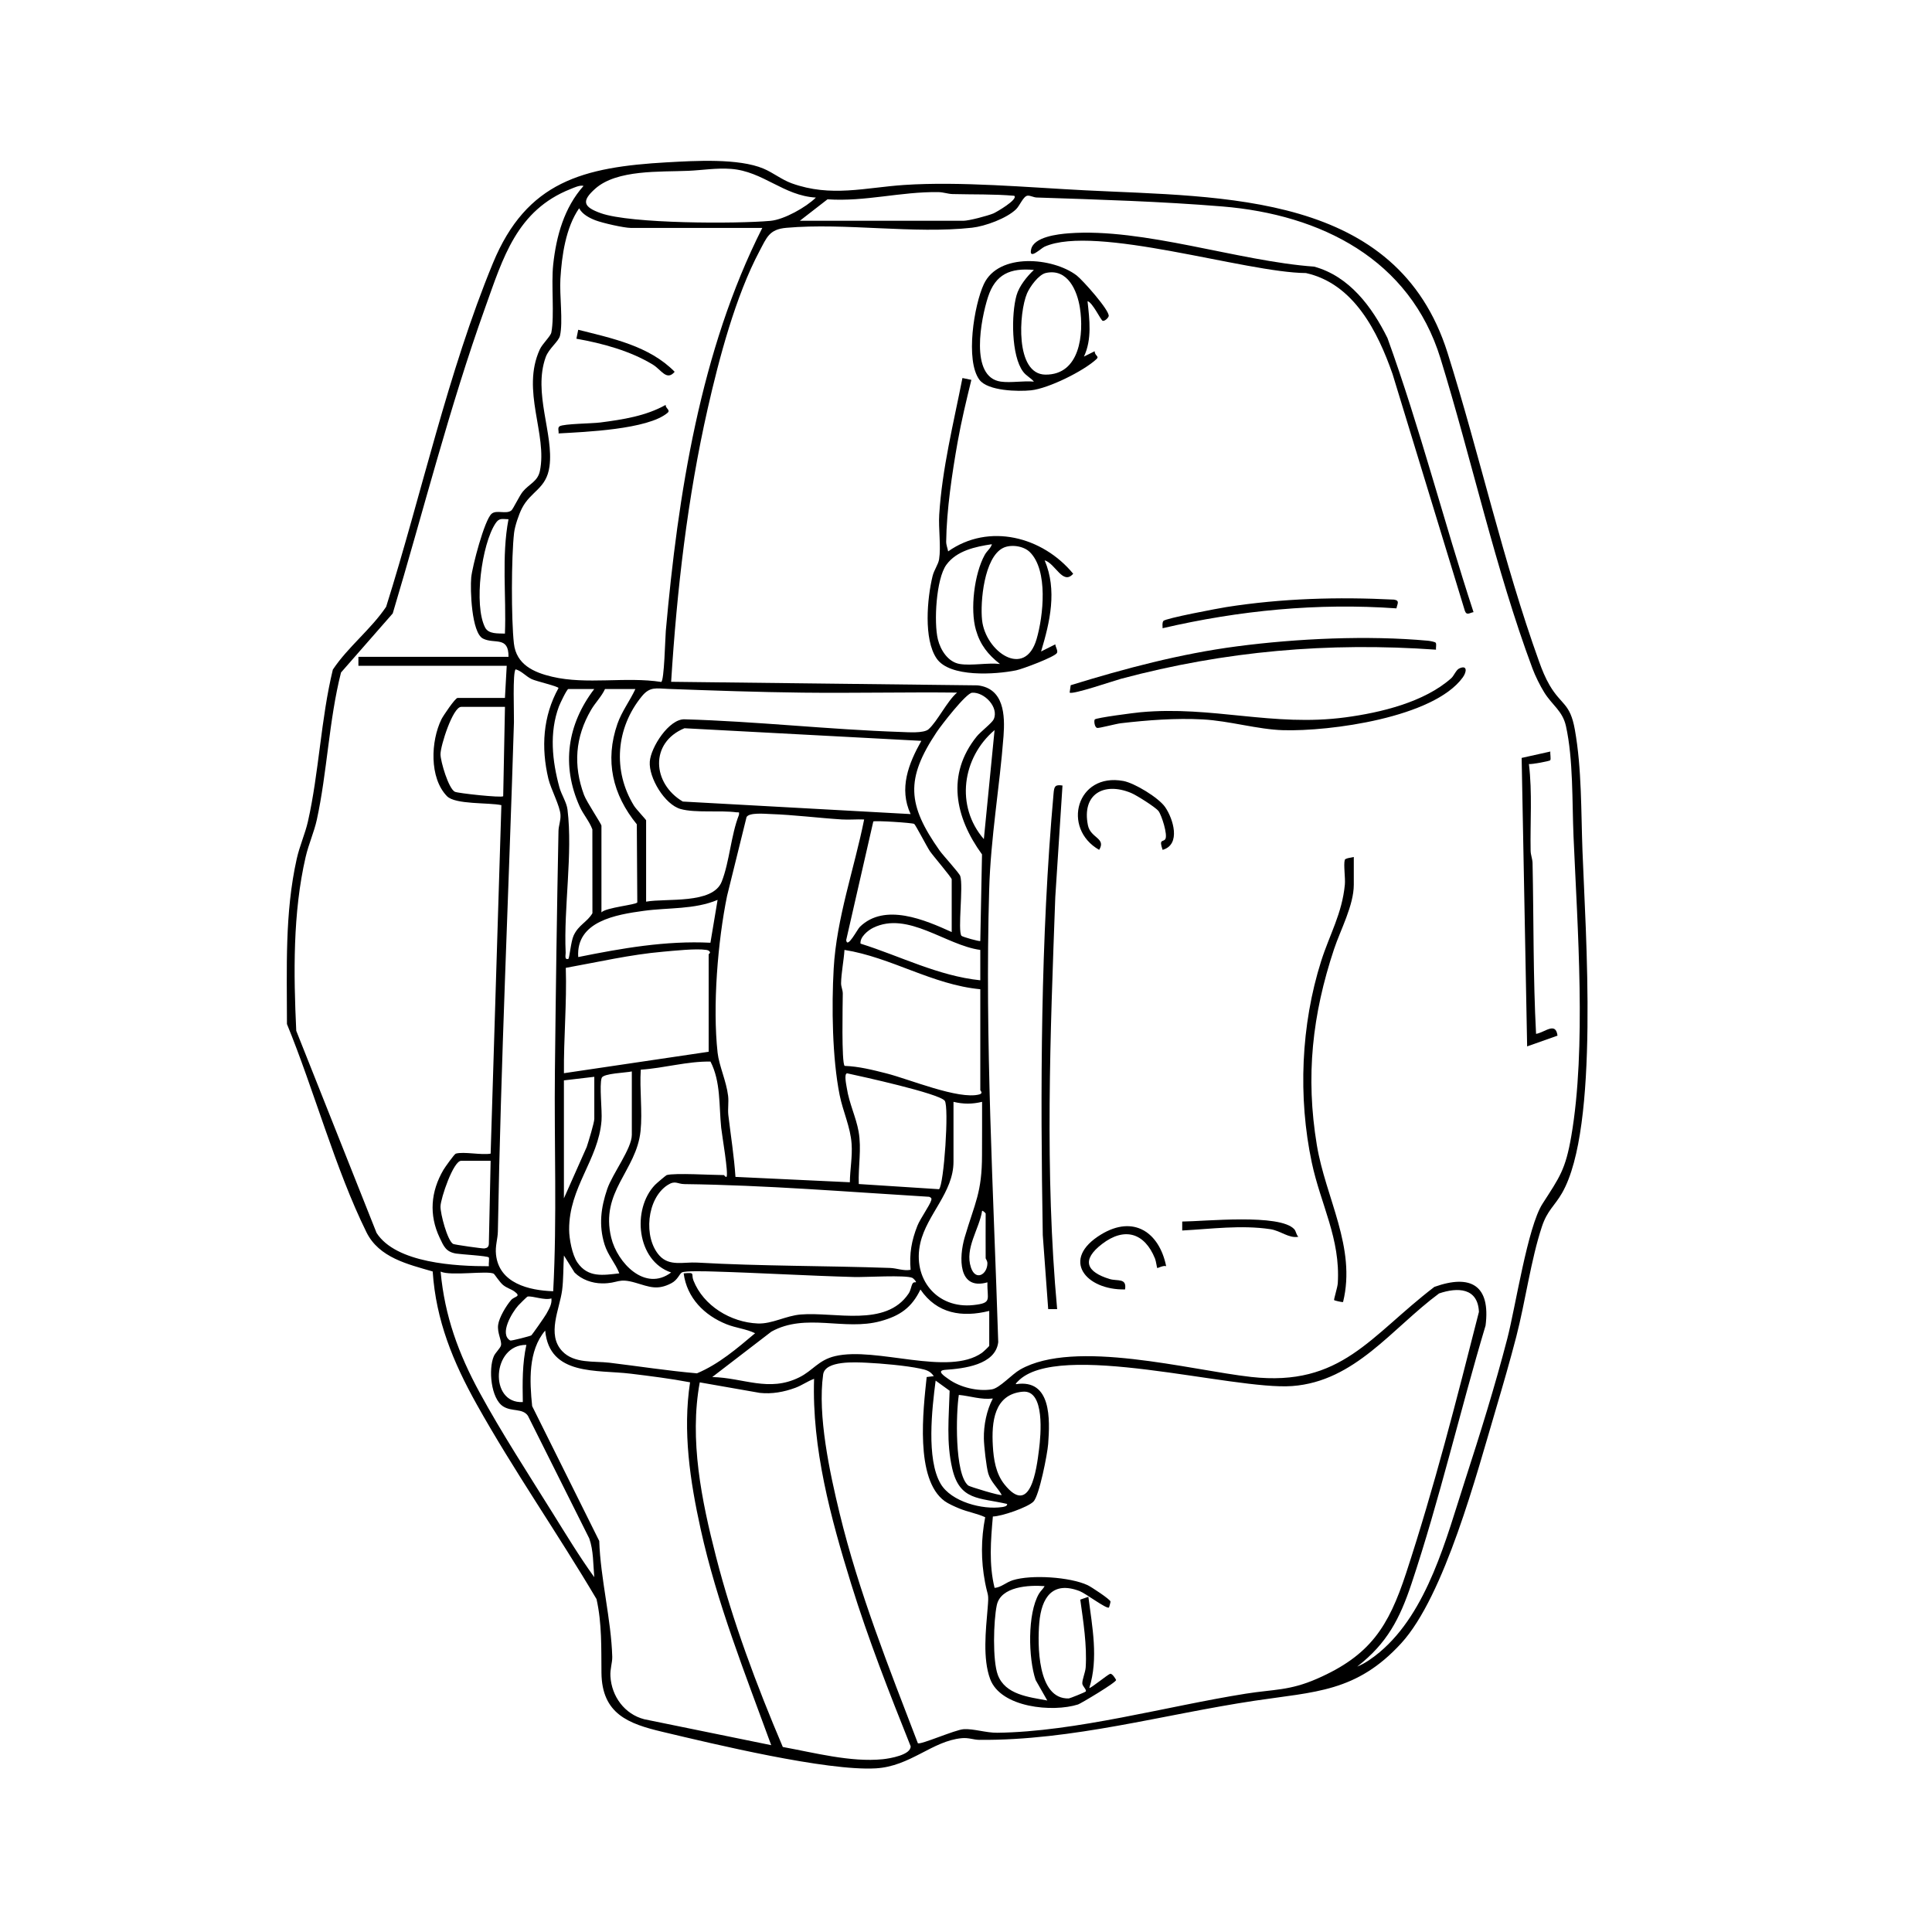 <svg viewBox="0 0 1080 1080" xmlns="http://www.w3.org/2000/svg" id="VECTOR">
  <defs>
    <style>
      .cls-1 {
        fill: #000000;
      }
    </style>
  </defs>
  <path d="M372.97,90.74c15.49-.88,39.93-2.34,53.83,3.52,5.48,2.31,10.14,6.18,15.76,8.21,22.01,7.95,41.25,2.35,62.94.92,31.46-2.07,69.05,1.37,100.98,2.99,77.52,3.95,174.42.9,202.74,90.96,17.96,57.08,30.9,116.17,51.18,172.59,1.62,4.51,3.42,8.99,5.85,13.13,6.6,11.27,11.43,9.79,14.11,24.85,3.89,21.83,3.43,45.54,4.25,67.68,1.65,44.63,9.61,154.76-11.41,191.3-4.19,7.29-8.22,9.66-11.24,18.73-6.17,18.55-9.27,41.98-14.35,61.58-3.51,13.54-7.44,27.12-11.41,40.53-10.62,35.82-28.67,104.39-52.93,130.89-25.02,27.33-48.19,27.03-81.8,32.08-51.39,7.72-101.73,22.33-154.01,21.89-3.36-.03-5.84-1.31-9.83-.94-16.55,1.54-28.66,15.76-48.08,16.87-27.59,1.57-90.39-13.56-119.38-20.45-18.78-4.46-33.71-9.91-33.95-32.98-.14-13.68.31-27.52-2.76-41.19-21.65-36.61-46.21-71.71-66.97-108.85-13.15-23.53-22.79-46.86-24.61-74.29-13.92-4.04-30.01-7.71-37.02-21.92-17.43-35.3-29.34-79.63-44.45-116.39,0-30.91-1.31-62.1,5.48-92.41,1.61-7.18,4.68-13.95,6.23-20.75,6.17-27.21,7.28-57.56,13.94-84.96,8.44-12.71,21.24-22.41,29.8-35.13,19.88-63.18,34.43-130.85,59.68-192.07,18.89-45.78,50.47-53.73,97.44-56.4ZM456.09,110.44c-18.1-1.02-29.54-14.69-47.41-16.03-8.24-.62-16.08.74-23.97,1.08-15.66.68-39.83-.8-51.96,9.98-7.88,7-6.7,10.23,3.19,13.73,16.71,5.92,75.64,5.97,94.72,4.26,7.63-.68,19.91-7.58,25.43-13.02ZM254.79,644.89c4.48-1.26,14.31.93,19.48,0l6-194.81c-7.11-1.54-25.78-.23-30.43-5.03-9.95-10.28-9.02-30.83-3.08-42.95.94-1.92,7.71-11.95,9.03-11.95h26.47l1-17.98h-82.91v-4.99h83.91c.13-11.82-7.86-6.96-14.27-10.21-6.45-3.27-7.19-27.51-6.58-34.12.57-6.13,7.36-32.04,11.35-35.61,2.74-2.45,8.15.42,11.09-1.89.99-.78,4.5-8.25,6.42-10.56,3.58-4.29,8.29-5.64,9.52-11.46,4.34-20.55-10.58-44.93-.05-67.98,1.45-3.17,6.06-7.38,6.47-9.51,1.82-9.51-.17-26.75,1.03-37.93,1.71-15.92,6.14-31.86,16.96-43.98-1.95-.63-5.34.98-7.25,1.74-30.03,11.89-37.72,38.34-47.7,66.18-20.11,56.05-34.62,114.05-51.71,171.06l-28.91,33.02c-6.75,26.59-7.74,55.86-13.54,82.37-1.5,6.84-4.57,13.56-6.23,20.74-7.23,31.24-6.76,65.3-5.25,97.18l44.88,112.96c10.88,17.01,44.6,18.67,62.78,18.65-.2-1.18.38-4.48-.06-4.95-.81-.85-15.7-1.69-18.33-2.14-5.63-.98-6.82-4.02-9.11-8.87-6.05-12.76-4.99-25.78,2.11-37.91.83-1.41,6.12-8.85,6.91-9.07ZM447.1,123.42h91.41c3.12,0,13.61-2.78,16.85-4.13,1.43-.59,13.98-7.83,11.61-9.85-11.48-.99-22.99-.66-34.5-.96-2.64-.07-5.05-1.05-7.9-1.09-21.26-.3-40.71,5.44-62,4.03l-15.47,12ZM758.77,931.6c4.28-1.69,8.95-5.07,12.46-8.01,26.91-22.64,37.24-63.68,47.75-96.11,8.47-26.15,16.73-52.65,23.63-79.27,4.6-17.74,11.33-62.33,19.64-75.26,9.61-14.95,12.87-19.06,16.11-37.84,8.49-49.24,3.44-116.8,1.25-167.5-.83-19.3-.1-43.02-4.23-61.7-1.89-8.53-7.65-11.64-12.13-18.84-2.33-3.74-5.06-9.26-6.59-13.39-20.66-55.41-33.98-116.76-51.43-173.35-17.08-55.4-66.84-80.38-121.88-84.91-34.23-2.82-69.47-3.87-103.87-5.01-1.68-.06-3.51-1.15-5.01-1.03-2.39.19-4.36,5.52-6.45,7.56-5.25,5.14-17.36,9.54-24.62,10.35-32.47,3.61-70.97-2.84-103.83.06-9.55.84-10.91,5.3-14.99,12.98-13.39,25.19-22.61,60.04-28.94,87.94-11.36,50.08-17.25,101.6-20.47,152.86l171.33,1.99c14.78,1.66,15.36,16.66,14.47,28.46-2.17,28.63-7.17,56.36-8.02,85.88-2.45,84.44,2.42,168.61,5.07,252.82-1.54,12.78-19.39,14.75-29.51,15.46-5.52.39-.52,3.57,1.78,5.22,6.43,4.62,16.31,6.98,24.15,5.71,4.4-.71,11.13-8.41,15.87-11.1,30.42-17.26,94.93.35,129.04,4.15,50.59,5.64,66.54-22.91,102.48-50.34,20.48-7.32,31.46-.76,28.61,21.62-14.27,47.66-25.69,97.25-41.43,144.38-6.52,19.52-13.64,33.26-30.23,46.18ZM426.12,127.41h-73.42c-3.87,0-15.82-2.73-19.75-4.22-3.51-1.34-7.43-3.4-9.21-6.76-7.5,10.81-9.71,26.53-10.48,39.47-.54,9.03,1.55,23.87-.22,31.75-.74,3.26-6.24,7.13-7.99,11.99-7.19,20,4.55,42.94,2.12,61.06-1.7,12.65-10.47,13.72-15.44,23.52-1.74,3.43-3.91,9.86-4.35,13.63-1.57,13.43-1.62,48.39-.11,61.83,1.32,11.78,11,16.17,21.35,18.61,19.33,4.57,41.18-.14,60.99,2.92,1.72-.51,2.24-24.7,2.58-28.52,6.78-76.08,19.33-156.87,53.94-225.28ZM284.26,290.26c-3.58-.06-5.13-.89-7.23,2.25-7.84,11.76-12.28,45.78-5.85,58.27,1.95,3.79,7.27,3.24,11.08,3.41.83-21.25-1.98-43.01,1.99-63.93ZM309.24,721.82c2.19-40.97.5-82.31.96-123.42.49-44.41,1.1-89.32,2-133.87.06-3,1.28-5.66,1.12-8.97-.24-5-5.37-14.34-6.78-20.26-4.11-17.33-3.09-34.9,5.67-50.66-.06-.96-12.5-3.82-14.96-4.99-3.34-1.59-5.57-4.52-8.98-5.49-1.81,1.31-.84,25.18-.97,29.51-2.89,94.86-7.34,189.73-8.99,284.71-.07,4.27-1.57,8.03-1.04,12.95,1.72,16.04,18.42,20.05,31.97,20.48ZM332.21,385.16h-14.49c-.81,0-4.69,8.17-5.27,9.72-5.46,14.66-3.77,30.47.26,45.24,1.12,4.1,4.03,8.35,4.53,12.45,3.01,24.58-2.18,54.82-1.03,79.96.06,1.34-.83,4.16,1.49,3.49.64-.19,1.4-9.67,2.96-13.04,2.8-6.06,7.48-7.4,10.51-12.47l-.03-46.87c-1.74-4.7-5.03-8.21-7.12-12.86-10.31-22.95-6.9-45.87,8.17-65.61ZM355.19,385.16h-16.98c-1.93,4.22-5.41,7.59-7.8,11.68-8.88,15.21-10.06,30.93-3.95,47.52,1.44,3.9,9.75,16.23,9.75,17.22v48.45c2.44-2.75,19.67-4.24,20.04-5.61l-.27-43.63c-13.57-16.63-17.99-35.61-10.82-56.19,2.41-6.91,6.99-12.87,10.03-19.44ZM361.18,458.58v45.45c11.28-2.03,37.23,1.57,42.26-11.18,4.35-11.01,5.16-25.96,9.64-37.33.24-2.01.02-1.25-1.43-1.44-9.1-1.21-22.86.48-31.16-1.83-8.93-2.49-17.9-17.48-17.26-26.49.58-8.13,10.8-23.9,19.37-23.66,40.05,1.11,80.71,5.74,120.89,7.07,4.02.13,12.88.85,15.56-1.51,4.92-4.32,10.35-15.72,15.95-20.5-28.8-.31-57.65.36-86.45.03-24.74-.29-50.1-1.18-74.84-2.08-6.95-.25-10.38-1.44-14.93,4.13-14.5,17.73-16.37,41.65-4.39,61.15,1.15,1.87,6.65,7.67,6.8,8.19ZM547.99,526.01l.96-48.4c-15.08-20.7-20.1-44.67-2.93-65.96,2.04-2.53,8.52-7.51,9.45-9.53,3.08-6.66-5.15-15.31-12.04-14.89-3.4.21-17.27,18.18-19.82,22-17.55,26.28-16.39,40.62,1.59,66.16,2.06,2.93,11.07,12.6,11.6,14.37,1.78,5.93-1.51,30.28.64,33.33.44.62,10.17,3.33,10.54,2.93ZM282.27,395.15h-24.47c-4.66,0-11.58,21.72-11.56,26.47.01,4.04,4.51,19.32,8.06,20.99,1.82.85,26.03,3.45,26.99,2.49l.99-49.95ZM515.03,414.14l-132.41-7.05c-19.58,8.08-17.96,30.98-.93,40.98l127.35,7.01c-6.67-14.31-1.16-28.22,5.99-40.94ZM549.98,469.07l5.99-60.94c-18.13,15.41-21.99,42.5-5.99,60.94ZM483.06,458.09c-4.13-.18-8.34.25-12.48-.01-13.23-.84-26.7-2.58-39.93-3.03-3.17-.11-11.95-.96-13.33,1.73l-10.89,44.06c-5.23,25.51-8.14,61.77-5.29,87.62.8,7.22,4.87,15.81,5.87,24.1.44,3.62-.27,7.37.14,10.85,1.36,11.48,3.21,22.94,3.98,34.48l63.94,3c.08-7.22,1.49-14.17.98-21.47-.66-9.49-4.83-18.03-6.69-27.28-4.14-20.69-4.53-49.48-3.33-70.68,1.6-28.29,11.51-55.8,17.03-83.37ZM532.01,521.02v-29.47c0-1-10.48-13.19-12.21-15.76-1.73-2.56-8.01-14.76-8.76-15.22-1.05-.64-21.89-1.98-22.86-1.36l-15.15,66.29c.55,5.15,6.18-5.96,7.63-7.37,13.92-13.63,36.51-3.85,51.34,2.89ZM401.14,503.04c-13.03,5.48-27.5,4.23-41.31,6.13-15.27,2.1-37.91,5.73-36.6,25.83,24.3-4.9,48.99-9.25,73.9-8l4.01-23.95ZM547.99,531.01c-19.23-2.57-40.46-21.85-59.84-12.39-2.92,1.42-7.55,5.19-7.11,8.87,22.31,7.01,43.33,18.03,66.95,20.5v-16.98ZM396.15,587.95v-54.45c0-.25,1.18-.8.58-1.51-.52-.75-1.23-.87-2.07-1-5.59-.85-17.78.48-23.98,1.02-18.33,1.59-36.36,5.79-54.4,9.03.62,19.71-1.22,39.23-1.04,58.89l80.91-11.99ZM547.99,552.99c-26.8-2.53-49.79-17.83-75.92-21.98-.37,5.79-1.81,12.93-1.9,18.59-.03,1.97.96,3.81.95,5.85-.04,5.33-.79,38.88,1.05,40.39,7.87.27,15.67,2.25,23.3,4.18,12.74,3.21,40.38,14.82,51.91,11.79,2.47-.65.62-2.16.62-2.38v-56.44ZM372.67,656.88c4.56-1.3,25.4,0,31.97,0,.29,0,.71,1.21,1.49,1,1.22-1.69-2.56-23.41-2.98-27.48-1.28-12.4-.17-25.68-5.98-36.97-12.86-.24-25.97,3.67-38.97,4.52-.73,11.1,1.01,23.37-.13,34.33-2.33,22.31-22.69,33.79-16.39,59.6,3.45,14.14,18.99,30.4,33.49,19.44-19.3-6.48-22.07-35.31-9.01-48.97.73-.76,6.11-5.35,6.52-5.47ZM353.19,598.94c-3.17.76-15.97,1.04-16.85,3.63-1.4,4.11.36,18.14-.09,23.88-1.74,21.97-18.2,37.2-18.1,60.9.02,5.17,1.68,14.12,4.64,18.42,5.94,8.61,14.35,7.07,23.41,6.05-2.23-5.79-6.35-10.01-8.27-16.2-3.3-10.68-2.02-20.61,1.53-30.99,2.93-8.56,13.73-22.56,13.73-30.23v-35.46ZM524.92,664.77c2.74-2.35,5.72-46.15,3.19-49.44-3.17-4.12-46.91-13.69-54.56-15.34-1.86.15-.44,6.52-.19,8.15,1.31,8.63,5.19,16.41,6.6,24.37,1.75,9.86-.26,19.46.1,29.37l44.86,2.89ZM332.21,601.94l-16.98,2v65.93l12.75-28.71c.94-2.86,4.24-13.57,4.24-15.74v-23.48ZM533.01,615.92v33.47c0,17.2-14.85,29.44-18.53,45.41-4.59,19.91,9.13,36.99,29.74,34.73,10.68-1.17,7.5-3.06,7.76-12.7-16.58,4.73-15.96-14.09-12.7-25.19,5.67-19.28,9.69-24.85,9.67-46.2,0-9.83.1-19.68.04-29.51-5.52,1.33-10.46,1.33-15.98,0ZM274.27,648.89h-16.48c-4.37,0-11.42,20.88-11.55,25.47-.11,4.09,3.86,19.14,7.04,21,.76.45,16.55,2.67,17.47,2.53,1.64-.24,2.41-.8,2.52-2.55l1-46.45ZM509.04,709.83c-.78-9.06.51-16.33,3.81-24.66,1.58-3.97,7.01-11.49,7.74-14.27.34-1.28-.29-1.48-1.21-1.89-45.6-2.76-91.05-6.51-136.75-7.09-4.08-.05-5.09-2.26-9.41.51-11.73,7.53-13.69,29.38-4.59,39.45,5.61,6.2,13.56,3.48,21.07,3.91,35.92,2.04,71.88,1.73,107.89,3,3.69.13,7.5,1.78,11.45,1.04ZM550.99,703.34c-.06-8.32,0-16.65,0-24.97,0-.21-1.68-1.81-1.99-1.5-1.62,10.35-9.84,20.88-6.23,31.69,2.61,7.8,9.16,3.86,9.19-2.34,0-1.47-.98-2.55-.98-2.88ZM512.02,716.8c.28-.43-1.44-2.2-2.01-2.46-3.86-1.73-26.15-.31-32.49-.48-26.2-.71-52.64-2.32-78.84-3.08-3.16-.09-15.83-.48-17.52.54-1.44.88-2.3,4.16-5.94,6.05-7.79,4.04-12.23,1.98-19.83-.26-10.17-3-9.5.4-18.85.31-5.51-.05-11.4-2.09-15.36-6.07l-5.94-9.52c-.39,6.08-.23,13.52-1.02,19.46-1.41,10.62-8.71,24.62.02,33.97,6.68,7.15,17.93,5.48,26.46,6.51,16.29,1.97,32.53,4.5,48.89,5.93,12.17-5.09,22.52-13.99,32.52-22.42-5.02-2.43-10.63-2.89-15.95-5.01-12.42-4.95-22.19-14.73-23.99-28.45,6.87-.65,4,.25,5.47,3.98,5.58,14.15,20.86,23.41,35.96,24.03,8.03.33,15.57-4.32,24.02-5.02,18.95-1.59,47.53,7.29,60.26-11.66,1.31-1.95,1.37-4.04,2.22-5.59.6-1.09,1.88-.68,1.93-.76ZM276.07,712.04c-3.33-1.93-24.1,1.43-29.76-1.21,2.28,24.9,10.01,45.94,21.8,67.6,12.23,22.46,27.13,45.38,40.71,67.18,7.57,12.14,15.01,24.45,23.38,36.05-.65-7.19-.38-14.82-2.8-21.67l-34.31-68.59c-3.03-4.3-8.94-2.13-13.79-5.19-6.92-4.37-8.36-21-5.23-28.12.86-1.96,3.65-4.46,3.99-6.04.55-2.58-2.22-6.9-1.59-11.5.58-4.14,4.48-10.61,7.23-13.81,1.87-2.17,5.98-1.79,1.89-4.78-1.84-1.35-4.15-1.86-6.36-3.63-1.78-1.42-4.83-6.09-5.18-6.3ZM552.99,732.81c-15.24,3.79-29.25,1.57-38.46-11.97-4.9,10.2-11.51,14.73-22.26,17.68-20.29,5.57-41.77-4.8-61.06,5.87l-33.05,25.38c17.5.4,31.58,8.62,48.62.18,7.67-3.8,10.72-9.69,20.08-11.88,23.07-5.41,63.11,11.51,82.07-1.84.74-.52,4.06-3.65,4.06-3.93v-19.48ZM513.12,974.47c1.44,1.02,20.8-7.53,25.53-7.84,5.54-.37,12.51,2.06,18.88,1.99,43.84-.53,94.95-14.88,138.97-21.86,15.66-2.48,24.28-1.6,39.65-8.3,29.86-13.01,40.06-29.19,49.86-59.03,15.71-47.86,28.34-97.32,40.72-146.07-.59-13.52-11.87-13.87-22.29-10.31-26.35,19.49-46.97,49.17-82.1,51.76-33.26,2.46-131.22-25.97-153.4-2.55-.41.43-1.36,1.22-.98,1.5,19.86-3.05,19,19.67,17.97,33.46-.41,5.47-4.95,28.94-8.25,32.21-3.23,3.2-17.67,8.22-22.66,8.3-1.17,13.28-2.28,26.85.96,39.92,3.75-.31,6.32-3.08,10.18-4.3,10.31-3.25,31.97-1.81,41.8,2.75,1.97.91,12.52,7.86,12.81,9.15.07.31-.73,3.27-.87,3.37-1.34.96-12.95-7.86-16.3-9.16-15.16-5.88-21.42,3.5-22.63,17.67-1,11.74-1.27,42.9,16.51,42.31.55-.02,9.14-3.47,9.45-3.88.69-.93-1.81-2.95-1.91-4.41-.15-2.13,1.71-6.3,1.89-9.07.78-12.25-1.34-25.73-3.03-37.88l4.53-1.58c2.16,16.79,5.71,34.52.52,50.96.44.55,10.14-7.39,11.6-7.89,1.19-.4,3.08,2.76,3.37,3.4.51,1.16-19.79,13.24-21.25,13.71-14.14,4.51-43.21,1.84-49.15-14.23-4.22-11.4-2.43-27.26-1.42-39.33.78-9.26.19-6.13-1.44-14.75-2.32-12.3-2.28-24.03.09-36.35-4.49-2.11-9.78-2.92-14.7-4.98-2.35-.98-5.98-2.58-7.96-4.03-16.74-12.2-11.96-51.23-10.05-69.36l3.98-.49c-2.06-3-4.4-3.53-7.75-4.25-7.66-1.64-21.72-2.89-29.72-3.25-6.2-.28-23.27-1.36-24.38,6.54-3.21,22.96,3.69,54.88,9.19,77.58,10.69,44.06,27.59,86.39,43.75,128.57ZM308.24,725.82c-3.82,1.24-10.39-1.48-13.3-1.04-.36.05-4.66,4.37-5.22,4.99-3.43,3.84-10.81,15.91-4.49,19.59.52.3,11.25-2.5,11.73-2.86.59-.44,7.68-10.62,8.45-12.03,1.46-2.71,3.24-5.43,2.83-8.65ZM431.11,975.56c-14.49-39.75-30.32-79.35-39.46-120.86-5.91-26.81-10.08-54.62-5.9-81.98-10.95-2.08-22.11-3.47-33.17-4.82-18.88-2.31-45.45,1.39-47.82-24.1-9.59,11.27-8.72,28.4-7.28,42.23l37.5,75.38c.68,20.95,6.71,44.15,7.27,64.74.09,3.38-1.27,6.69-1.02,10.93.66,11.16,7.88,21.17,18.96,24l70.93,14.48ZM294.25,751.79c-19.31-.24-20.99,33.03-1.99,31.97-.19-10.8-.34-21.4,1.99-31.97ZM455.08,770.77c-3.69,1.34-6.65,3.59-10.46,5.01-6.33,2.35-13.12,3.59-19.88,2.85l-33.57-5.88c-5.92,32.13,1.04,66.06,9.06,97.33,9.32,36.35,22.72,72.03,37.36,106.49,17.52,3.19,38.03,8.65,55.84,6.85,4.01-.4,15.91-2.42,15.62-7.28-11.95-29.88-23.73-59.96-33.25-90.73-11.39-36.83-21.99-75.76-20.72-114.65ZM562.97,840.71c-15.57-3.59-26.49-1.76-30.66-19.79-3.4-14.67-1.86-28.68-1.46-43.49l-7.82-5.66c-2.02,15.52-5.3,43.84,2.78,57.65,5.91,10.1,23.49,14.7,34.43,13.03.88-.14,3.01-.43,2.74-1.74ZM571.76,777.96c-16.22,1.44-17.51,17.19-16.76,30.26.43,7.58,1.65,15.49,6.46,21.52,14.56,18.27,17.96-8.16,19.38-19.63.95-7.63,3.46-33.26-9.08-32.14ZM554.98,781.77c-6.54.79-12.58-1.39-18.98-2.01-1.59,9.85-2.48,44.31,5.27,50.67.78.64,17.95,5.87,18.71,5.27-2.23-4.01-6.18-7.41-7.52-11.95-1.11-3.77-2.4-15.44-2.47-19.53-.13-7.5,1.52-15.83,5-22.45ZM583.95,886.66c-8.65-.66-24.53.09-26.75,10.7-1.82,8.72-2.42,30.86.59,38.92,4.16,11.11,17.37,12.37,27.65,14.31l-6.52-11.46c-4.1-12.2-4.65-37.05,1.84-48.18.94-1.62,2.33-2.69,3.19-4.29Z" class="cls-1"></path>
  <path d="M823.71,342.19c-2.11.34-3.79,2.06-4.82-.67l-40.43-132.4c-8.29-23.71-21.64-50.53-48.42-56.48-33.5-.19-117.73-27.38-146.11-14.75-2.1.94-8.93,7.78-7.52,1.47,1.55-6.96,14.9-8.47,21.04-8.94,41.66-3.15,94.89,15.61,137.18,18.63,19.63,5.37,32.35,22.48,40.98,39.94,18.19,50.27,31.43,102.37,48.1,153.2Z" class="cls-1"></path>
  <path d="M593.94,439.1l-4.03,62.4c-2.78,76.61-5.98,153.82,1.04,230.31h-5s-3.03-41.41-3.03-41.41c-1.39-81.75-1.26-165.26,6.03-246.8.35-3.95.77-5.15,4.99-4.49Z" class="cls-1"></path>
  <path d="M756.78,479.06v15.48c0,11.56-7.48,25.34-11.01,35.94-12.22,36.71-16.01,71.15-9.65,109.6,4.9,29.67,22.15,57.23,14.67,87.73-.33.29-4.85-.81-5-1.01-.28-.39,1.89-7.07,2.04-9.44,1.55-24.94-9.56-44.01-14.53-67.46-7.76-36.57-6.07-77.01,5.24-112.66,4.7-14.83,11.7-26.5,13.24-42.71.36-3.8-.82-11.02-.04-13.85.26-.95,3.96-1.34,5.05-1.62Z" class="cls-1"></path>
  <path d="M611.97,402.19c.83-.99,22.28-3.74,25.44-4.03,40.29-3.76,74.03,8.28,114.73,2.84,19.62-2.62,44.01-8.45,59.08-21.84,1.56-1.39,2.72-4.66,4.5-5.49,4.56-2.13,4.27,1.84,1.99,4.99-16.29,22.52-74.32,30.28-100.43,29.52-14.21-.41-30.08-5.23-44.92-6.02-15.09-.81-30.83.39-45.8,2.13-2.62.3-12.04,2.81-13.17,2.63-1.61-.26-1.93-4.1-1.41-4.73Z" class="cls-1"></path>
  <path d="M802.58,359.33c.54.9-.01,2.68.15,3.84-60.22-4.26-117.92.74-176.04,16.27-3.91,1.05-27.4,9.12-28.75,7.7l.58-4.1c30.43-9.37,61.28-17.58,92.96-21.73,33.53-4.4,73.1-6.22,106.76-3.14.96.09,4.02.62,4.34,1.15Z" class="cls-1"></path>
  <path d="M866.66,420.12c-.21,1.23.45,4.25-.09,4.89-.39.46-10.2,2.34-11.9,2.09,1.95,16.02.66,32.33.96,48.49.04,2.36,1.03,4.55,1.08,6.91.67,31.85.28,63.63,1.96,95.44,4.99-.83,10.96-6.99,11.99.99l-16.98,6.01-3.07-161.26,16.04-3.57Z" class="cls-1"></path>
  <path d="M780.62,340.08c-44.14-3.13-87.82,1.14-130.73,11.1.06-1.29-.36-2.87.44-4.05,1.02-1.49,30.94-7.1,35.19-7.77,31.02-4.88,62.38-5.76,93.74-4.17,3.42.53,1.82,2.36,1.37,4.88Z" class="cls-1"></path>
  <path d="M649.9,475.06c-2.19-6.32.28-4.18,1.49-5.96,1.55-2.28-2.09-13.58-3.79-15.73-1.75-2.22-12.36-8.89-15.34-10.12-15.24-6.29-27.64.69-24.1,18.11,1.46,7.19,10.35,7.13,6.27,13.71-21.04-11.97-12.67-43.34,13.53-38.5,6.25,1.16,19.71,9.32,23.36,14.6,4.47,6.45,9.02,20.95-1.42,23.91Z" class="cls-1"></path>
  <path d="M651.89,707.82c-1.41-.66-4.81,1.2-4.99,1.02-.19-.2-.66-3.84-1.24-5.28-5.81-14.41-17.05-17.83-29.65-8.13-11.66,8.98-8.68,15.6,4.25,19.54,4.44,1.36,9.72-.76,8.65,5.83-21.84.48-36.42-16.79-13.31-30.78,18.05-10.92,32.43-1.25,36.29,17.79Z" class="cls-1"></path>
  <path d="M723.51,687.15c1,1.1,1.07,3.14,2.29,4.21-5.38,1-9.83-3.37-15.73-4.25-16.3-2.43-32.87-.12-49.2.75v-5.01c12.32-.07,54.58-4.55,62.64,4.3Z" class="cls-1"></path>
  <path d="M372.14,226.33c-.28,1.9,2.88,2.86,1.02,4.45-10.96,9.34-46.43,10.68-60.92,11.51.25-1.22-.75-3.22.65-4.03,2.43-1.4,18.14-1.49,22.7-2.09,12.55-1.63,25.44-3.6,36.55-9.84Z" class="cls-1"></path>
  <path d="M322.22,189.34l1.01-5c18.95,4.78,39.72,9.03,53.91,23.49-4.44,5.32-7.51-1.13-12.05-3.91-12.63-7.75-28.36-12.01-42.88-14.57Z" class="cls-1"></path>
  <g>
    <path d="M543,212.35c-2.81,11.5-5.61,23.08-7.68,34.75-3.08,17.35-6.18,38.09-6.4,55.64-.02,1.95.77,3.64,1.1,5.49,22.83-16.08,52.86-8.22,69.9,12.49-5.76,6.65-9.95-5.75-15.95-7.49,7.08,16.68,3,34.33-2,50.95l7.97-3.99c0,1.41,1.63,3.57.89,4.84-1.28,2.22-19.27,8.97-22.8,9.69-11.53,2.34-37.1,4.09-44.44-6.61-7.4-10.77-5.28-33.76-2.27-46.09.83-3.39,3.2-6.53,3.64-9.35,1.14-7.2-.41-17.19.07-24.91,1.61-25.81,8.02-51.19,12.98-76.44l4.99,1.03ZM536.5,371.17c6.53,1.08,15.63-.8,22.48,0-6.69-5.25-11.05-10.71-13.44-19.03-3.31-11.49-.91-31.38,4.92-41.94,1.27-2.31,3.42-3.73,4.01-5.98-9.15,1.36-19.68,3.56-25.46,11.51-5.7,7.84-7.06,32.21-4.73,41.68,1.48,6,5.68,12.68,12.21,13.76ZM575.63,308.57c-3.53-3.44-10.69-4.43-15.02-2.21-10.45,5.36-12.74,30.08-11.62,40.34,1.91,17.54,23.94,33.01,30.49,10.5,3.73-12.8,6.59-38.44-3.85-48.63Z" class="cls-1"></path>
    <path d="M607.94,168.37c1.1,10.3,2.56,21.27-2.01,30.96l5.98-2.98c.06,2.64,2.83,2.71.98,4.43-7.19,6.68-26.81,16.39-36.55,17.41-7.16.75-24.12.4-28.83-5.89-8.02-10.73-2.99-41.78,2.45-53.45,8.27-17.74,38.59-14.98,51.89-4.88,3.27,2.49,18.53,19.6,17.91,22.74-.19.96-2.19,2.91-3.32,2.64-1.07-.25-5.66-10.31-8.5-10.99ZM559.48,213.33c5.6.79,12.69-.57,18.48,0-1.69-2.08-4.19-3.13-5.99-5.5-6.75-8.91-6.7-32.2-3.74-42.69,1.47-5.2,5.83-10.62,9.72-14.25-13.17-1.21-21.53,2.33-25.69,15.27-3.81,11.84-10.48,44.69,7.21,47.17ZM584.68,152.58c-4.09.89-9,7.77-10.57,11.45-4.52,10.58-6.84,45.28,10.33,45.39,19.35.13,21.49-22.81,19.24-37.3-1.49-9.58-6.78-22.21-19-19.54Z" class="cls-1"></path>
  </g>
</svg>